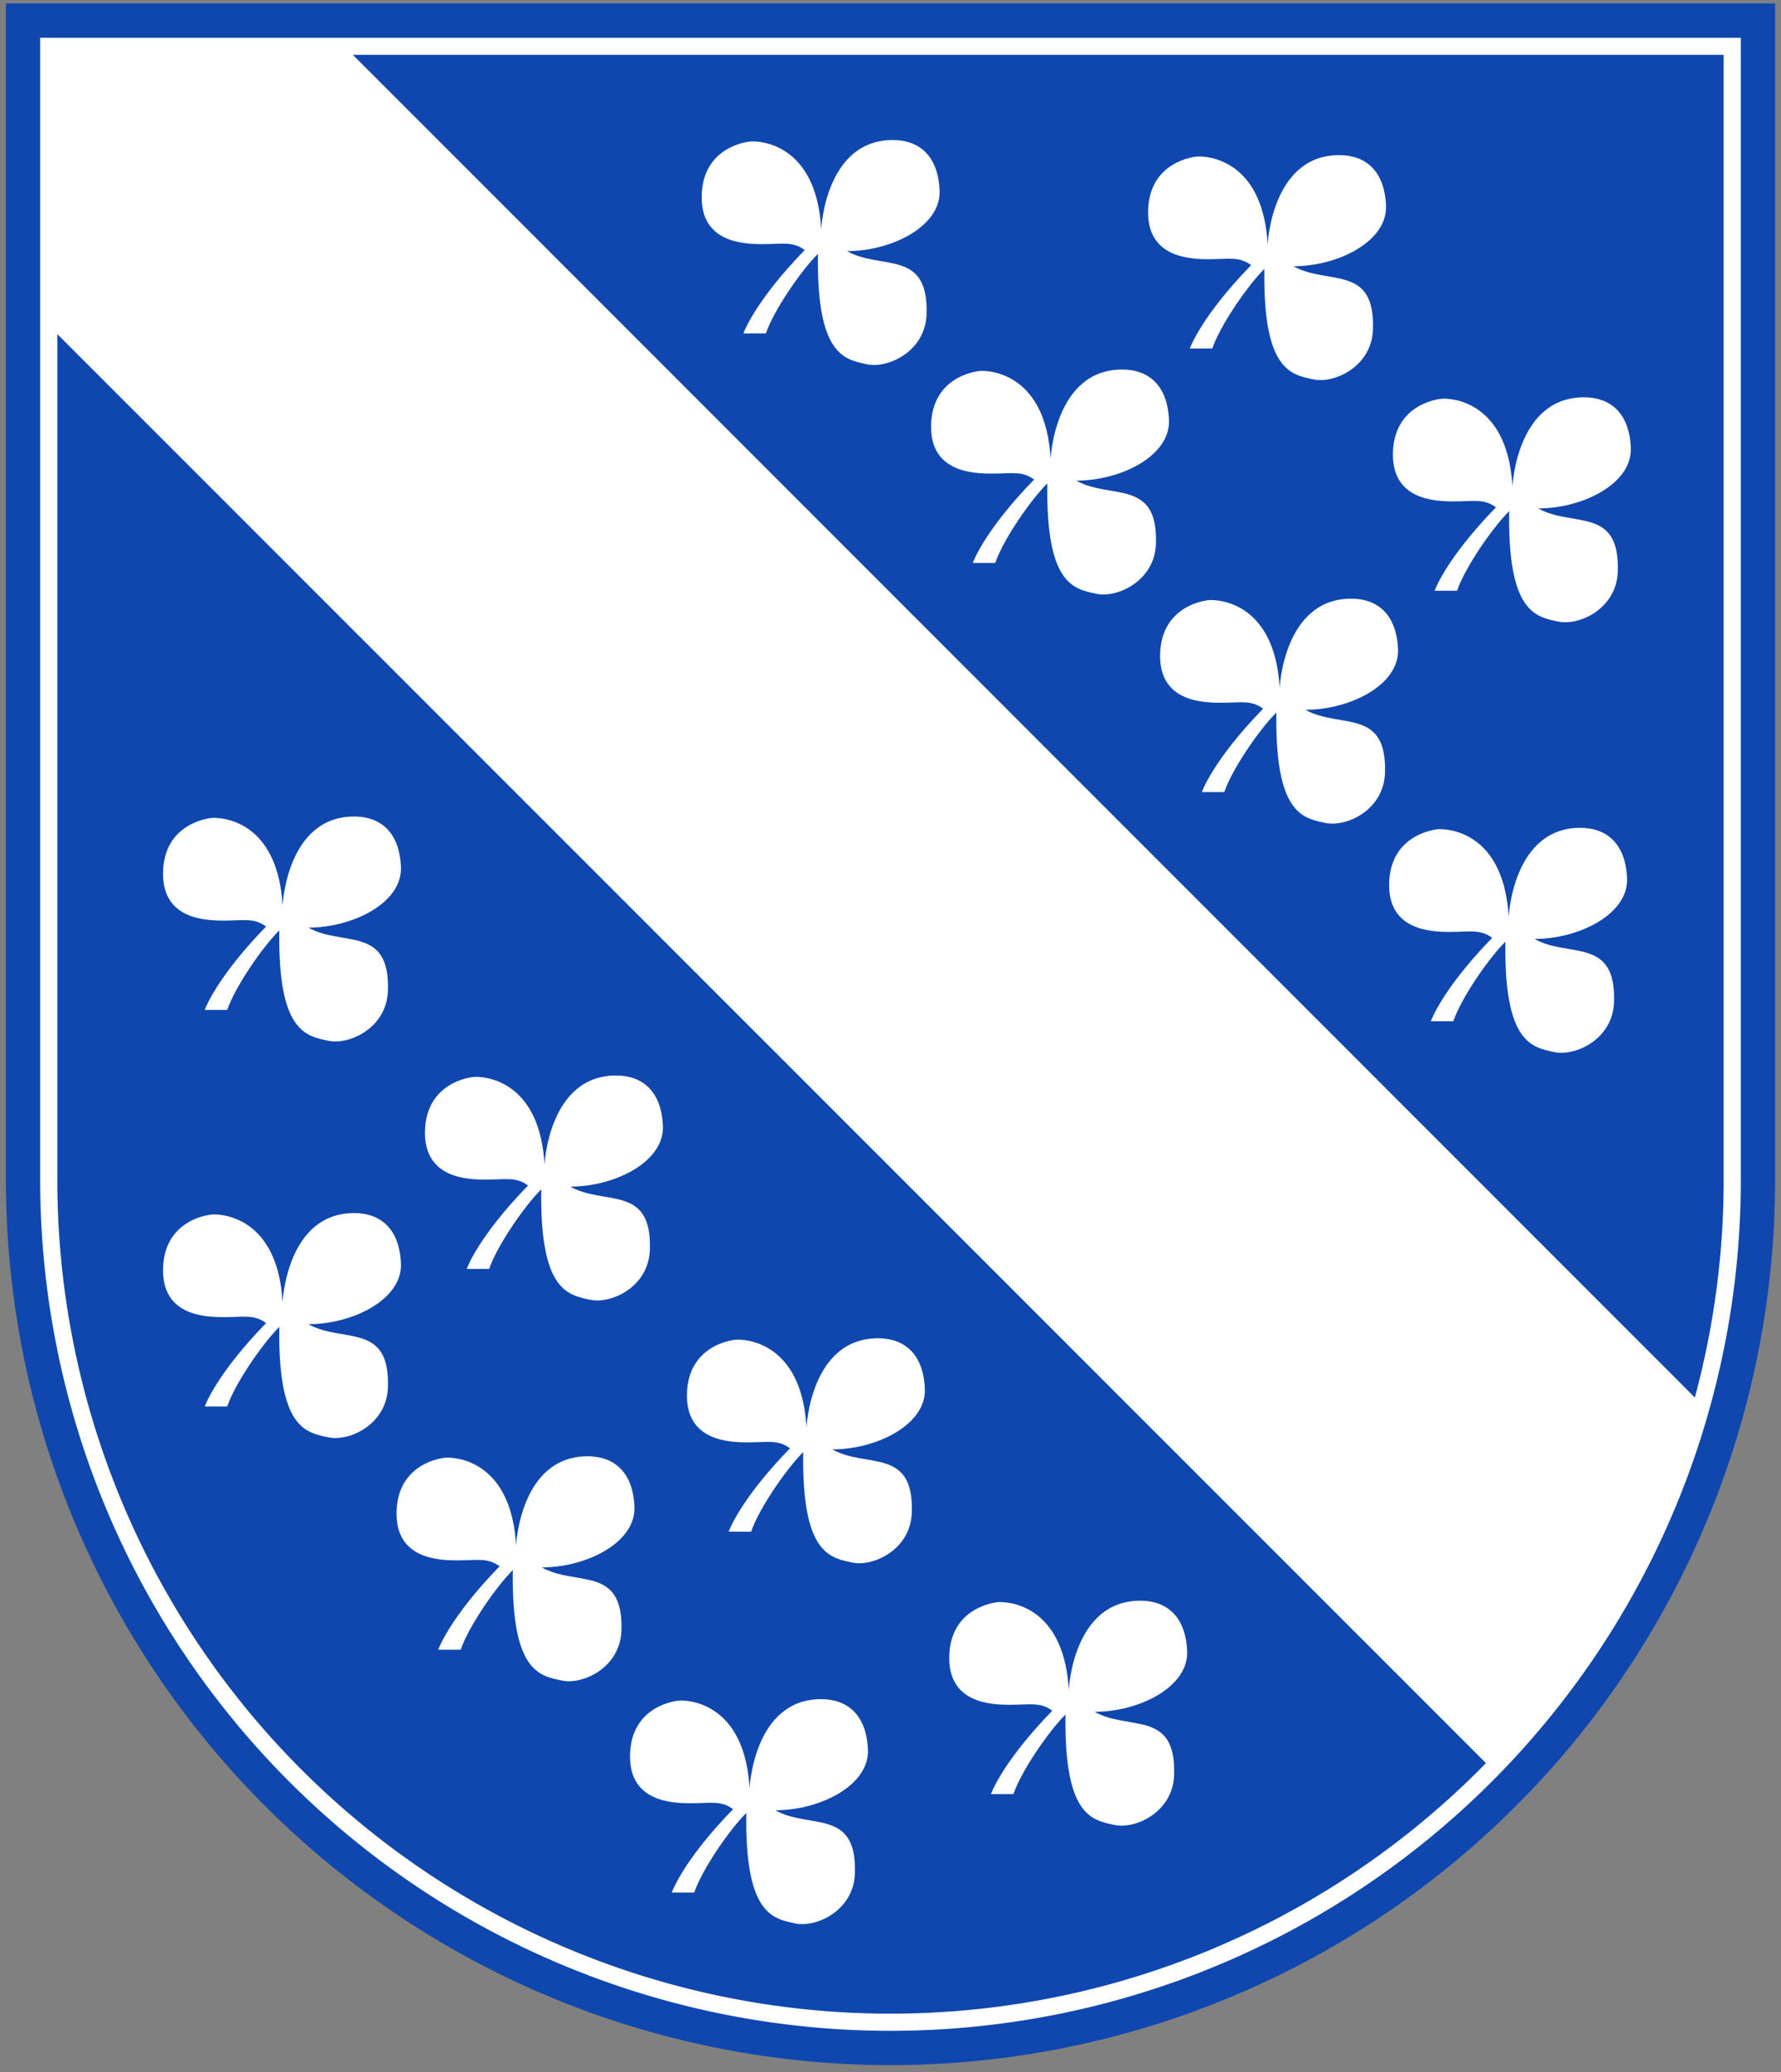 <?xml version="1.0"?>
<svg xmlns="http://www.w3.org/2000/svg" xmlns:xlink="http://www.w3.org/1999/xlink" version="1.1" width="86" height="100"><rect width="100%" height="100%" fill="#808080" stroke="none"/><svg xmlns:xlink="http://www.w3.org/1999/xlink" height="100" width="86" viewBox="0 0 518 604" x="0" y="0"><path d="M1 1v343a258 258 0 00516 0V1z" fill="#0f47af"/><path d="M11 11v333a248 248 0 00496 0V11z" fill="#fff"/><path d="M16 16v328a243 243 0 00486 0V16z" fill="#0f47af"/><g fill="#fff"><path id="a" d="M59 294.4s3.12-9.12 17.88-24.31c-3.47-2.6-6.59-1.73-12.24-1.73-5.64 0-18.23-.43-17.8-14.32s13-15.63 14.76-15.63c5.21 0 18.81 3.04 20.1 25.61 0 0 1.14-26.2 21.1-26 7.23.07 13 4.34 13.42 14.75.41 10.41-14 17.64-27 17.64 9.98 5.64 23.81-.72 23.2 18.38-.35 10.94-11.33 15.89-17.36 14.61-6.64-1.4-14.76-2.68-14.32-32.2-5.21 5.21-13 16.71-15.19 23.2"/><path d="M435.2 516.5L13.3 94.7V11.3h84.2l399.8 399.8-25.6 60.3z"/><use y="75.5" x="76.4" xlink:href="#a"/><use y="228.6" x="229.3" xlink:href="#a"/><use y="152.1" x="152.8" xlink:href="#a"/><use y="257.3" x="136.2" xlink:href="#a"/><use y="115.6" xlink:href="#a"/><use y="186.5" x="68.1" xlink:href="#a"/><use y="3.3" x="357.6" xlink:href="#a"/><use y="-197.2" x="157.1" xlink:href="#a"/><use y="-192.8" x="287.3" xlink:href="#a"/><use y="-122.2" x="358.7" xlink:href="#a"/><use y="-130.3" x="224" xlink:href="#a"/><use y="-63.5" x="290.8" xlink:href="#a"/></g></svg></svg>
